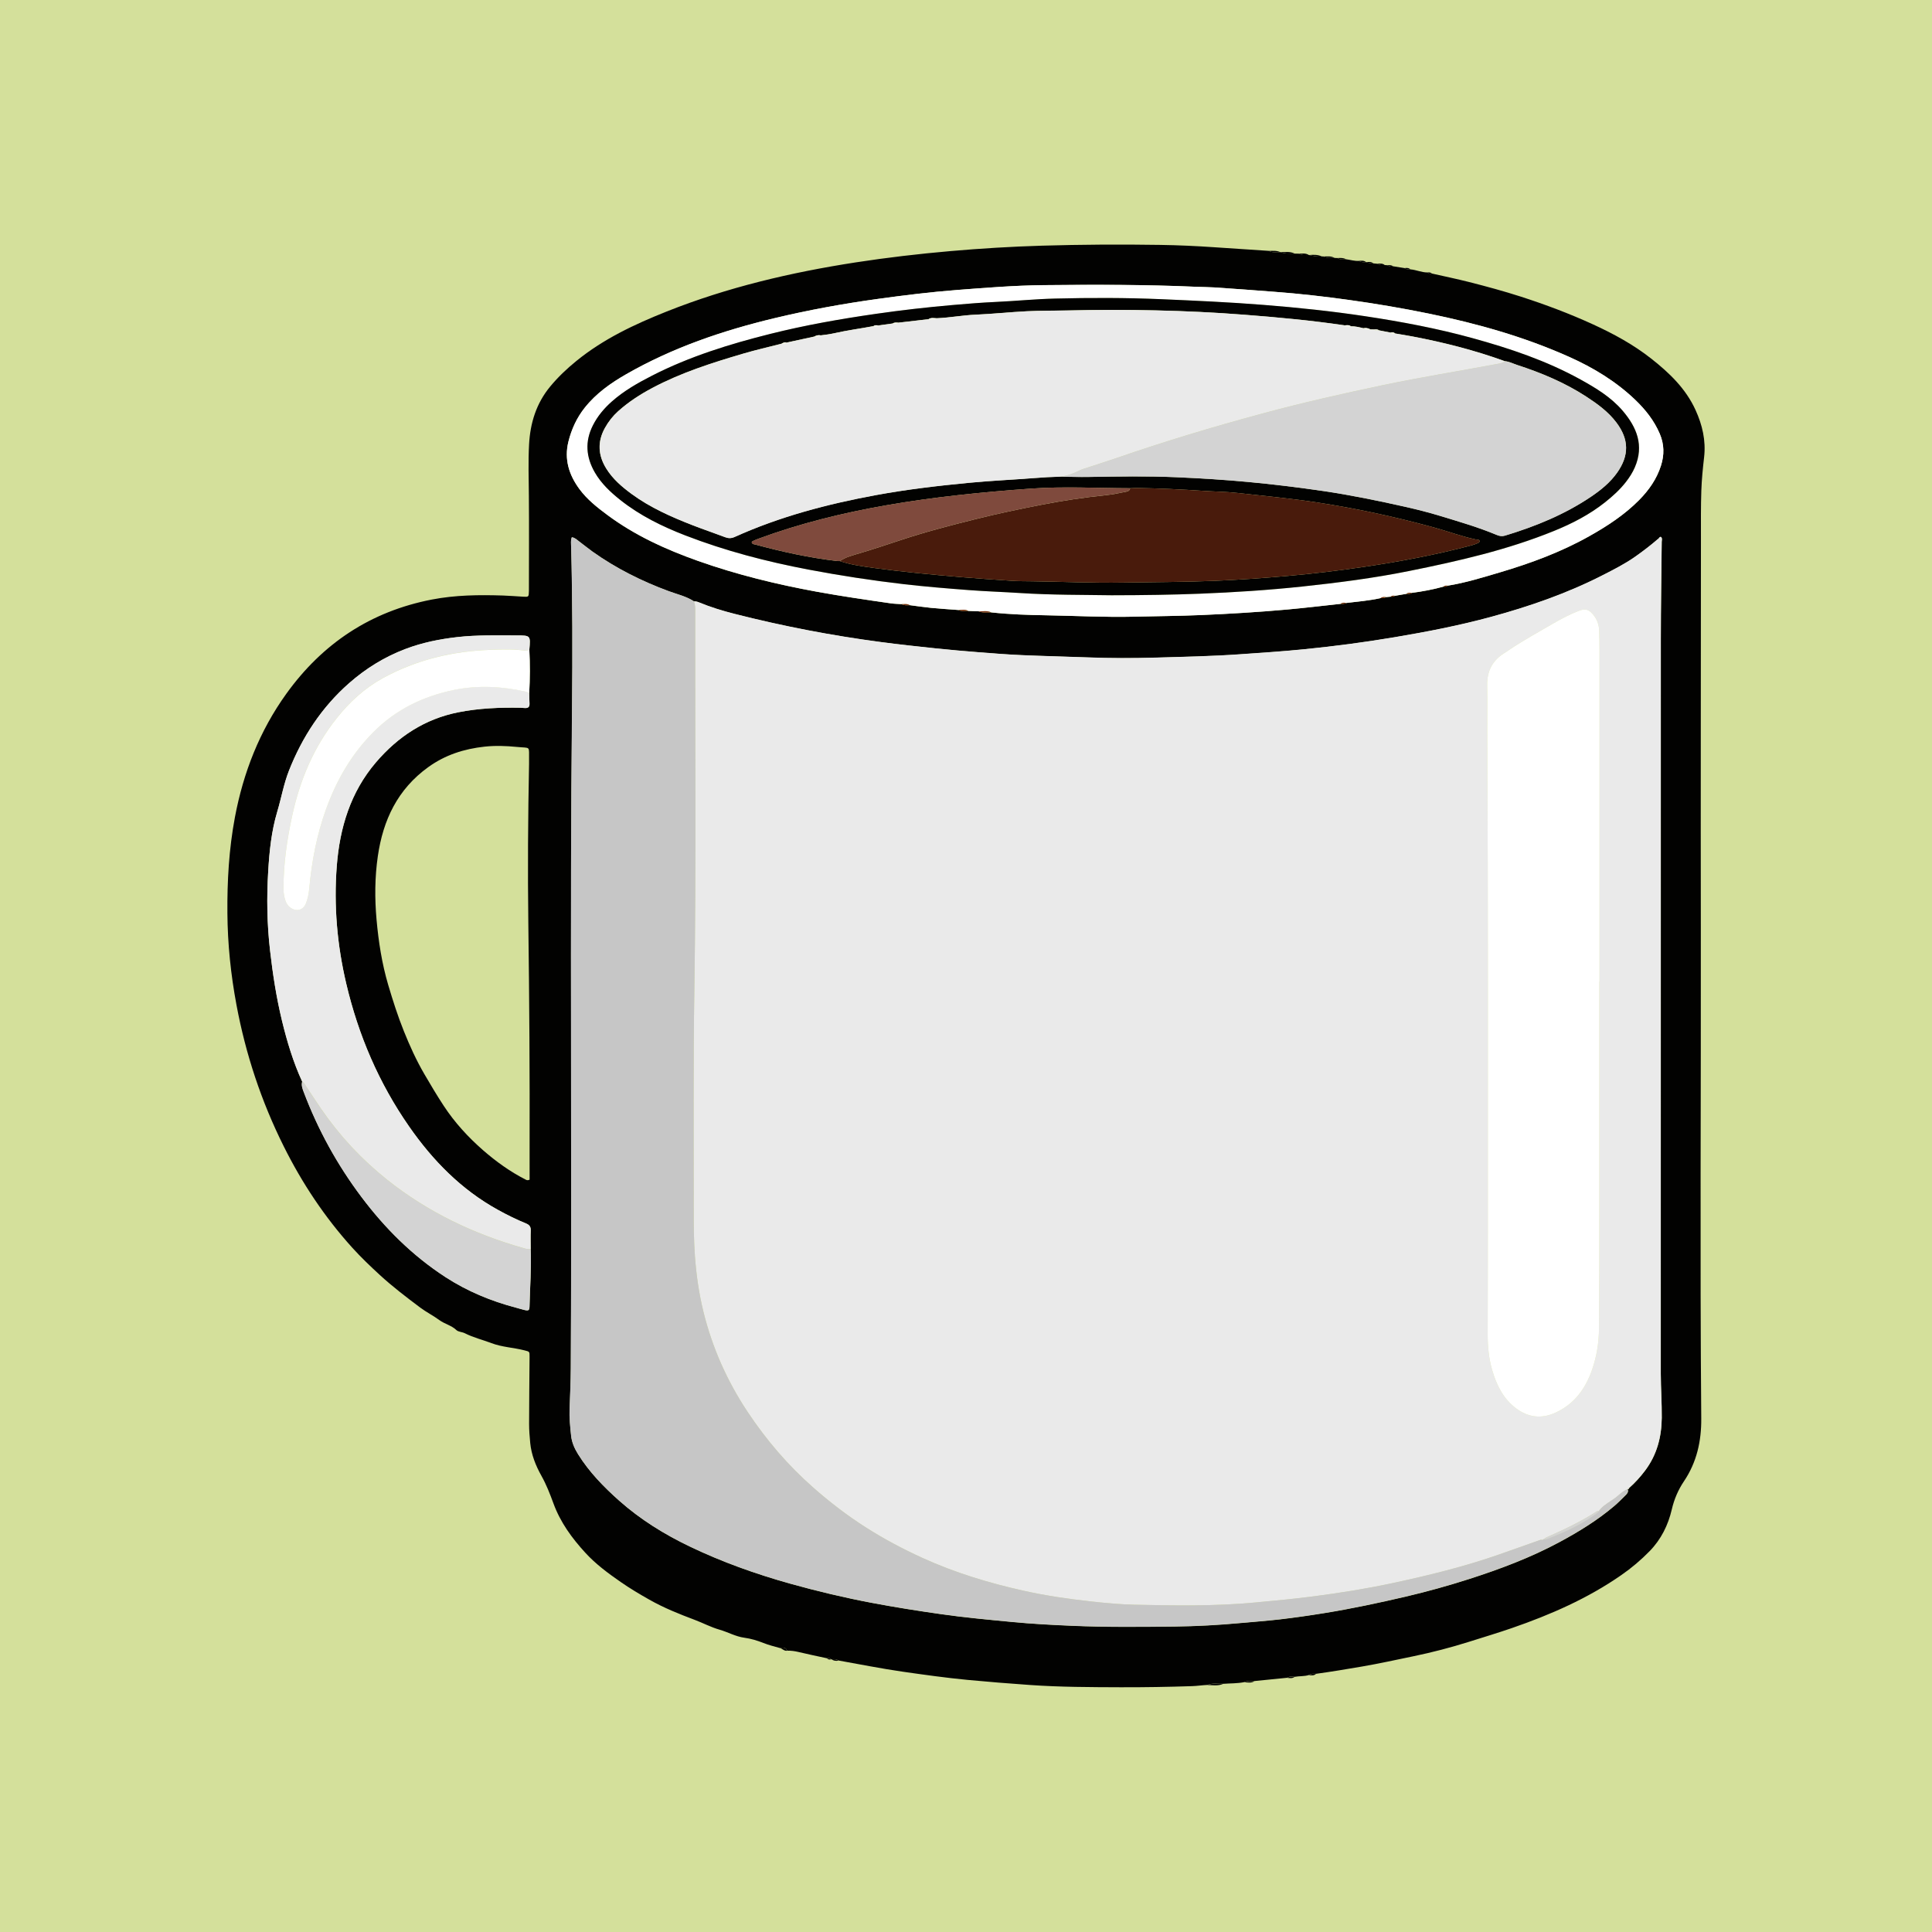 <?xml version="1.0" encoding="utf-8"?>
<!-- Generator: Adobe Illustrator 23.0.0, SVG Export Plug-In . SVG Version: 6.00 Build 0)  -->
<svg version="1.1" id="Layer_1" xmlns="http://www.w3.org/2000/svg" xmlns:xlink="http://www.w3.org/1999/xlink" x="0px" y="0px"
	 viewBox="0 0 500 500" style="enable-background:new 0 0 500 500;" xml:space="preserve">
<style type="text/css">
	.st0{fill:#D4E09B;}
	.st1{fill:#020201;}
	.st2{fill:#EAEAEA;}
	.st3{fill:#C6C6C6;}
	.st4{fill:#FFFFFF;}
	.st5{fill:#D3D3D3;}
	.st6{fill:#752B0D;}
	.st7{fill:#491B0C;}
	.st8{fill:#7F4A3D;}
</style>
<rect class="st0" width="500" height="500"/>
<g>
	<path class="st1" d="M201.8,426.5c-1.42-0.4-2.84-0.75-4.23-1.3c-1.57-0.62-3.22-1.13-4.95-1.36c-2.24-0.3-4.24-1.46-6.4-2.08
		c-2.22-0.63-4.29-1.74-6.45-2.55c-4.02-1.51-7.97-3.09-11.74-5.23c-2.53-1.43-5-2.9-7.38-4.55c-3.27-2.27-6.46-4.62-9.16-7.57
		c-3.49-3.8-6.48-7.9-8.27-12.81c-0.89-2.43-1.83-4.85-3.1-7.11c-1.49-2.66-2.6-5.45-2.9-8.5c-0.16-1.65-0.29-3.32-0.29-4.98
		c0.01-5.8,0.08-11.59,0.12-17.39c0.01-1.34-0.03-1.26-1.32-1.6c-2.83-0.73-5.79-0.82-8.55-1.87c-2.29-0.87-4.69-1.44-6.89-2.56
		c-0.7-0.35-1.67-0.33-2.19-0.83c-1.28-1.22-3.01-1.55-4.41-2.58c-1.57-1.16-3.35-2.04-4.94-3.23c-3.6-2.7-7.17-5.42-10.49-8.47
		c-2.45-2.25-4.85-4.55-7.08-7.01c-7.15-7.91-12.99-16.7-17.75-26.25c-5.81-11.64-9.86-23.87-12.24-36.64
		c-1.46-7.82-2.28-15.71-2.34-23.68c-0.07-8.34,0.4-16.62,1.94-24.82c2.18-11.6,6.39-22.37,13.31-31.99
		c9.37-13.02,21.82-21.31,37.67-24.38c6.1-1.18,12.24-1.24,18.41-1.04c1.72,0.06,3.44,0.2,5.17,0.3c1.49,0.09,1.49,0.08,1.53-1.48
		c0-0.06,0-0.12,0-0.18c0-8.14,0.06-16.28-0.01-24.42c-0.04-4.44-0.19-8.88,0.05-13.32c0.3-5.56,1.87-10.64,5.47-14.99
		c2.01-2.43,4.28-4.59,6.73-6.58c7.02-5.73,15.12-9.53,23.43-12.84c15.74-6.27,32.15-10.11,48.87-12.7
		c8.16-1.26,16.35-2.21,24.56-2.93c7.86-0.69,15.73-1.16,23.62-1.4c10.23-0.3,20.47-0.36,30.71-0.2c4.68,0.07,9.36,0.29,14.04,0.61
		c4.67,0.32,9.34,0.62,14.01,0.93c0.95,0.5,1.96,0.41,2.98,0.32c0,0,0.06,0.01,0.06,0.01c1.19,0.46,2.43,0.36,3.67,0.38
		c0.36,0.01,0.72,0.02,1.08,0.02c0.82,0.44,1.71,0.36,2.6,0.34c0,0,0.05,0.01,0.05,0.01c1.09,0.23,2.17,0.51,3.3,0.35
		c0.12,0.01,0.25,0.02,0.37,0.02c0.94,0.5,1.96,0.35,2.96,0.38c0.24,0.01,0.47,0.02,0.71,0.03c0.7,0.45,1.46,0.42,2.24,0.32
		c1.1,0.14,2.18,0.49,3.31,0.41c0.57,0.4,1.22,0.38,1.87,0.32c0,0,0.05,0.01,0.05,0.01c0.58,0.27,1.2,0.31,1.83,0.32
		c0.35,0.03,0.7,0.06,1.05,0.1c0.58,0.44,1.25,0.34,1.91,0.33c0.23,0.02,0.46,0.03,0.68,0.05c0.46,0.37,0.97,0.44,1.52,0.28
		c0.97,0.15,1.93,0.31,2.9,0.46c0.45,0.39,0.99,0.35,1.53,0.33c1.49,0.13,2.89,0.8,4.4,0.8c0.32,0.38,0.73,0.38,1.16,0.28
		c3.21,0.73,6.43,1.39,9.62,2.2c4.49,1.14,8.95,2.35,13.36,3.77c6.36,2.05,12.61,4.4,18.68,7.18c5.31,2.43,10.45,5.22,15.07,8.86
		c4.7,3.69,8.96,7.77,11.48,13.31c1.76,3.86,2.71,7.88,2.22,12.19c-0.33,2.87-0.62,5.76-0.72,8.65c-0.14,4.13-0.1,8.26-0.1,12.39
		c-0.02,33.61-0.08,67.22-0.03,100.83c0.06,42.3-0.25,84.61,0.11,126.91c0.05,5.88-1.16,11.35-4.49,16.29
		c-1.48,2.2-2.52,4.63-3.13,7.25c-0.95,4.08-2.76,7.75-5.73,10.8c-2.25,2.31-4.69,4.37-7.33,6.2c-8.71,6.06-18.32,10.26-28.3,13.71
		c-3.65,1.26-7.35,2.37-11.02,3.53c-4.76,1.5-9.62,2.77-14.51,3.78c-4.43,0.91-8.86,1.9-13.32,2.66c-3.95,0.67-7.89,1.34-11.86,1.88
		c-0.63,0-1.27-0.11-1.83,0.31c-1.21,0.38-2.49,0.25-3.72,0.47c-0.64-0.07-1.29-0.22-1.86,0.24c-2.83,0.28-5.66,0.56-8.5,0.85
		c-0.87,0.01-1.77-0.16-2.6,0.27c-1.83,0.38-3.7,0.31-5.55,0.45c-1.36,0.04-2.75-0.26-4.07,0.29c-1.33,0.06-2.67,0.27-3.99,0.31
		c-6.15,0.2-12.31,0.31-18.47,0.29c-7.82-0.03-15.65-0.04-23.46-0.59c-5.4-0.38-10.79-0.81-16.18-1.32
		c-5.63-0.54-11.22-1.33-16.81-2.13c-5.53-0.8-11.02-1.9-16.52-2.88c-0.56-0.4-1.19-0.4-1.83-0.31c0,0-0.09-0.01-0.09-0.01
		c-0.3-0.31-0.66-0.39-1.07-0.26c-2.48-0.54-4.98-1.04-7.45-1.64c-0.96-0.23-1.9-0.35-2.88-0.33
		C203.35,426.21,202.56,426.39,201.8,426.5z M133.69,164.46c-5.11,0-10.23-0.15-15.33,0.43c-4.58,0.52-9.05,1.41-13.42,3.07
		c-5.46,2.07-10.26,5.05-14.59,8.85c-7.08,6.23-12.11,13.89-15.56,22.63c-1.36,3.45-1.98,7.11-3.04,10.64
		c-1.51,5.06-2.03,10.24-2.34,15.42c-0.41,6.83-0.31,13.66,0.48,20.49c0.7,6.13,1.64,12.2,3.09,18.19c1.31,5.39,2.9,10.7,5.23,15.76
		c-0.25,0.96,0.08,1.83,0.41,2.69c3.68,9.74,8.66,18.79,14.9,27.1c6.1,8.13,13.22,15.23,21.8,20.8c5.64,3.65,11.74,6.19,18.22,7.89
		c0.71,0.19,1.42,0.42,2.14,0.59c1.14,0.27,1.35,0.14,1.37-0.98c0.11-4.92,0.5-9.84,0.3-14.76c0-1.6-0.06-3.21,0.01-4.81
		c0.04-0.96-0.34-1.46-1.19-1.81c-2.51-1.03-4.94-2.23-7.31-3.54c-9.49-5.24-16.85-12.76-22.98-21.57
		c-7.84-11.26-13.13-23.64-16.27-36.98c-2.36-10.02-3.24-20.18-2.45-30.41c0.76-9.88,3.54-19.13,10.14-26.85
		c5.7-6.66,12.68-11.26,21.39-12.97c5.28-1.04,10.63-1.26,16-1.16c0.37,0.01,0.74,0.04,1.11,0.07c0.82,0.06,1.29-0.22,1.24-1.14
		c-0.05-0.92-0.05-1.84-0.07-2.77c0.2-3.72,0.22-7.44,0.02-11.15C137.31,164.47,137.31,164.46,133.69,164.46z M374.64,151.58
		c4.62-0.74,9.08-2.13,13.55-3.45c7.99-2.37,15.79-5.25,23.09-9.35c4.69-2.63,9.18-5.57,12.98-9.42c2.49-2.53,4.49-5.39,5.59-8.82
		c0.9-2.82,0.86-5.55-0.31-8.29c-1.46-3.41-3.7-6.24-6.35-8.77c-5.01-4.79-10.84-8.32-17.13-11.13
		c-11.65-5.21-23.84-8.63-36.32-11.19c-6.82-1.4-13.68-2.56-20.57-3.52c-6.4-0.89-12.82-1.62-19.28-2.11
		c-5.22-0.39-10.44-0.81-15.66-1.14c-1.54-0.1-3.08-0.09-4.62-0.16c-13.19-0.59-26.38-0.57-39.58-0.43
		c-7.46,0.08-14.9,0.68-22.33,1.25c-6.87,0.53-13.71,1.38-20.54,2.32c-8.98,1.24-17.87,2.86-26.68,4.97
		c-13.42,3.21-26.4,7.62-38.43,14.52c-4.03,2.31-7.8,4.98-10.72,8.66c-2.07,2.6-3.42,5.56-4.22,8.76
		c-1.15,4.59,0.15,8.66,2.88,12.34c1.96,2.65,4.54,4.68,7.17,6.64c7.15,5.32,15.15,8.95,23.49,11.91
		c10.01,3.55,20.29,6.06,30.74,7.97c6.36,1.16,12.76,2.09,19.16,3.01c0.91,0.13,1.84,0.14,2.76,0.2c0.67,0.37,1.4,0.32,2.13,0.27
		c1.82,0.23,3.63,0.51,5.46,0.69c2.37,0.23,4.75,0.38,7.13,0.56c0.83,0.38,1.72,0.23,2.58,0.24c0.88,0.03,1.76,0.07,2.64,0.1
		c1.07,0.44,2.19,0.28,3.3,0.28c4.72,0.52,9.46,0.67,14.21,0.75c7.58,0.13,15.15,0.54,22.74,0.36c5.79-0.14,11.59-0.17,17.37-0.42
		c7.38-0.32,14.76-0.76,22.13-1.42c4.66-0.42,9.3-0.98,13.95-1.48c0.51,0.02,1.02,0.04,1.48-0.23c2.97-0.35,5.96-0.61,8.89-1.26
		c0.49,0.06,0.97,0.05,1.4-0.26c0.4-0.04,0.8-0.07,1.2-0.11c0.38,0.03,0.75,0.02,1.08-0.22c0.99-0.17,1.98-0.34,2.98-0.51
		c0.49,0.02,1,0.1,1.43-0.25c2.77-0.36,5.51-0.88,8.2-1.62C373.97,151.86,374.34,151.86,374.64,151.58z M421.64,385.09
		c1.53-1.35,2.88-2.85,4.11-4.48c3.05-4.06,4.27-8.65,4.32-13.66c0.04-3.83-0.25-7.64-0.25-11.46c0-63.37-0.01-126.74,0.01-190.11
		c0-8.38,0.15-16.77,0.23-25.15c0-0.31,0.11-0.64,0.02-0.92c-0.19-0.58-0.5-0.33-0.76-0.02c-0.09,0.09-0.19,0.18-0.28,0.27
		c-1.9,1.64-3.9,3.17-5.94,4.6c-2.6,1.82-5.48,3.28-8.33,4.73c-9.2,4.7-18.91,8.06-28.85,10.77c-8.2,2.23-16.54,3.85-24.92,5.26
		c-7.83,1.32-15.7,2.36-23.6,3.14c-5.45,0.54-10.92,0.9-16.39,1.28c-7.39,0.52-14.78,0.66-22.17,0.88
		c-5.73,0.16-11.47,0.16-17.2-0.06c-5.73-0.22-11.47-0.34-17.19-0.59c-3.69-0.16-7.38-0.45-11.06-0.74
		c-3.74-0.3-7.49-0.62-11.22-1.01c-4.71-0.5-9.43-1.01-14.13-1.63c-12.77-1.68-25.4-4.11-37.88-7.29c-3.16-0.8-6.29-1.76-9.31-3.01
		c-0.42-0.17-0.81-0.25-1.24-0.24c-1.98-1.3-4.29-1.81-6.47-2.61c-7.04-2.6-13.69-5.92-19.8-10.27c-1.2-0.86-2.34-1.81-3.53-2.69
		c-0.52-0.39-0.99-0.9-1.8-1.01c-0.33,0.83-0.2,1.63-0.18,2.4c0.36,13.81,0.37,27.62,0.23,41.43c-0.59,57.1,0.01,114.21-0.32,171.32
		c-0.02,3.45-0.18,6.9-0.31,10.34c-0.09,2.35,0.14,4.68,0.39,7.01c0.18,1.74,0.88,3.32,1.81,4.81c2.87,4.6,6.61,8.44,10.63,12.01
		c5.47,4.86,11.65,8.69,18.24,11.85c8.36,4.01,17.05,7.11,25.97,9.61c7,1.96,14.07,3.64,21.21,4.99c5.92,1.12,11.88,2.06,17.85,2.91
		c6.09,0.88,12.22,1.43,18.33,2.02c5.14,0.5,10.31,0.77,15.48,0.99c8.88,0.39,17.75,0.3,26.62,0.2c5.72-0.07,11.43-0.38,17.14-0.91
		c3.37-0.31,6.75-0.55,10.1-0.94c3.85-0.45,7.68-1,11.51-1.62c7.11-1.15,14.15-2.65,21.16-4.29c5.46-1.28,10.86-2.78,16.2-4.49
		c8.11-2.6,16.07-5.58,23.58-9.63c5-2.69,9.83-5.66,14.17-9.35c0.98-0.84,1.89-1.77,2.81-2.68c0.44-0.43,0.9-0.88,0.62-1.61
		c0,0,0.04-0.04,0.04-0.04C421.49,385.4,421.59,385.28,421.64,385.09z M137.06,297.78c0.06-19.62-0.07-39.23-0.33-58.85
		c-0.18-13.76-0.08-27.51,0.19-41.26c0.01-0.31,0.01-0.62,0-0.93c-0.07-3.86,0.57-3.06-3.2-3.44c-2.76-0.27-5.52-0.37-8.3-0.07
		c-5.32,0.58-10.19,2.13-14.6,5.31c-7.92,5.72-11.69,13.68-13.04,23.05c-0.79,5.46-0.82,10.93-0.33,16.41
		c0.51,5.71,1.39,11.37,3.01,16.87c1.2,4.05,2.49,8.1,4.07,12.02c1.52,3.79,3.21,7.51,5.29,11.08c1.62,2.78,3.25,5.53,5.02,8.22
		c2.84,4.33,6.32,8.12,10.19,11.5c3.38,2.94,7.03,5.57,11.05,7.61c0.22,0.11,0.44,0.23,0.98,0.01
		C137.06,302.83,137.05,300.3,137.06,297.78z"/>
	<path class="st1" d="M316.52,435.8c-1.36,0.04-2.75-0.26-4.07,0.29C313.81,436.1,315.2,436.38,316.52,435.8z"/>
	<path class="st1" d="M331.39,65.25c1.19,0.46,2.43,0.36,3.67,0.38C333.88,65.03,332.62,65.25,331.39,65.25z"/>
	<path class="st1" d="M338.78,66c1.09,0.23,2.17,0.51,3.3,0.35C341.02,65.88,339.91,65.9,338.78,66z"/>
	<path class="st1" d="M328.36,64.93c0.95,0.5,1.96,0.41,2.98,0.32C330.38,64.8,329.36,64.92,328.36,64.93z"/>
	<path class="st1" d="M342.45,66.38c0.94,0.5,1.96,0.35,2.96,0.38C344.48,66.2,343.46,66.37,342.45,66.38z"/>
	<path class="st1" d="M203.69,427.21c-0.34-1-1.13-0.82-1.89-0.71C202.46,426.66,202.93,427.31,203.69,427.21z"/>
	<path class="st1" d="M336.13,65.66c0.82,0.44,1.71,0.36,2.6,0.34C337.92,65.46,337.02,65.63,336.13,65.66z"/>
	<path class="st1" d="M324.67,435.08c-0.87,0.01-1.77-0.16-2.6,0.27C322.95,435.43,323.85,435.62,324.67,435.08z"/>
	<path class="st1" d="M346.12,66.78c0.7,0.45,1.46,0.42,2.24,0.32C347.66,66.68,346.89,66.75,346.12,66.78z"/>
	<path class="st1" d="M353.59,67.85c0.58,0.27,1.2,0.31,1.83,0.32C354.88,67.66,354.23,67.79,353.59,67.85z"/>
	<path class="st1" d="M356.47,68.26c0.58,0.44,1.25,0.34,1.91,0.33C357.81,68.13,357.14,68.19,356.47,68.26z"/>
	<path class="st1" d="M351.67,67.51c0.57,0.4,1.22,0.38,1.87,0.32C352.98,67.37,352.32,67.46,351.67,67.51z"/>
	<path class="st1" d="M217.02,429.76c-0.56-0.4-1.19-0.4-1.83-0.31C215.76,429.79,216.36,429.92,217.02,429.76z"/>
	<path class="st1" d="M340.58,433.21c-0.63,0-1.27-0.11-1.83,0.31C339.39,433.6,340.03,433.7,340.58,433.21z"/>
	<path class="st1" d="M335.02,433.99c-0.64-0.07-1.29-0.22-1.86,0.24C333.8,434.29,334.45,434.42,335.02,433.99z"/>
	<path class="st1" d="M359.06,68.64c0.46,0.37,0.97,0.44,1.52,0.28C360.12,68.6,359.6,68.57,359.06,68.64z"/>
	<path class="st1" d="M363.49,69.39c0.45,0.39,0.99,0.35,1.53,0.33C364.57,69.29,364.04,69.3,363.49,69.39z"/>
	<path class="st1" d="M369.42,70.51c0.32,0.38,0.73,0.38,1.16,0.28C370.24,70.5,369.84,70.44,369.42,70.51z"/>
	<path class="st1" d="M215.09,429.44c-0.3-0.31-0.66-0.39-1.07-0.26C214.33,429.47,214.69,429.55,215.09,429.44z"/>
	<path class="st2" d="M421.28,385.39c0,0-0.04,0.04-0.04,0.04c-1.26,0.43-2.12,1.43-3.14,2.2c-1.27,0.96-2.73,1.68-3.83,2.86
		c-0.18,0.14-0.38,0.26-0.4,0.52l0.03-0.03c-0.23,0.06-0.5,0.07-0.69,0.19c-4.13,2.66-8.56,4.74-13.04,6.73
		c-0.27,0.12-0.5,0.33-0.74,0.5l0.04-0.02c-0.22,0.03-0.45,0.07-0.67,0.1c-3.54,1.25-7.08,2.51-10.62,3.75
		c-9.14,3.21-18.54,5.51-28,7.53c-6.56,1.4-13.19,2.45-19.84,3.33c-5.18,0.68-10.39,1.17-15.6,1.65
		c-10.34,0.97-20.69,0.79-31.04,0.57c-3.8-0.08-7.61-0.44-11.41-0.86c-5.82-0.64-11.6-1.48-17.31-2.75
		c-9.04-2.01-17.87-4.68-26.32-8.54c-5-2.28-9.83-4.85-14.47-7.8c-4.85-3.08-9.4-6.57-13.7-10.36
		c-6.56-5.77-12.19-12.35-17.03-19.64c-5.3-7.99-9.14-16.64-11.42-25.93c-1.14-4.66-1.82-9.41-2.18-14.22
		c-0.31-4.19-0.33-8.38-0.32-12.56c0.01-18.75-0.13-37.5,0.16-56.25c0.5-32.62,0.16-65.24,0.23-97.86c0-0.99,0.04-1.98-0.34-2.92
		c0.43-0.01,0.83,0.07,1.24,0.24c3.02,1.25,6.14,2.21,9.31,3.01c12.48,3.17,25.11,5.61,37.88,7.29c4.7,0.62,9.41,1.14,14.13,1.63
		c3.74,0.39,7.48,0.72,11.22,1.01c3.68,0.29,7.37,0.58,11.06,0.74c5.73,0.25,11.46,0.38,17.19,0.59c5.74,0.22,11.48,0.22,17.2,0.06
		c7.39-0.21,14.79-0.36,22.17-0.88c5.47-0.38,10.94-0.74,16.39-1.28c7.9-0.78,15.77-1.82,23.6-3.14c8.38-1.41,16.71-3.03,24.92-5.26
		c9.95-2.71,19.65-6.07,28.85-10.77c2.84-1.45,5.72-2.91,8.33-4.73c2.04-1.43,4.04-2.96,5.94-4.6c0.21,0.03,0.31-0.06,0.28-0.27
		c0.26-0.31,0.57-0.56,0.76,0.02c0.09,0.27-0.01,0.61-0.02,0.92c-0.08,8.38-0.23,16.77-0.23,25.15
		c-0.02,63.37-0.01,126.74-0.01,190.11c0,3.82,0.29,7.64,0.25,11.46c-0.05,5.01-1.27,9.6-4.32,13.66c-1.23,1.63-2.58,3.13-4.11,4.48
		C421.43,385.09,421.3,385.18,421.28,385.39z M413.95,168.2c0-1.66-0.02-3.33-0.08-4.99c-0.05-1.59-0.6-3.02-1.63-4.23
		c-1.09-1.29-2-1.53-3.61-0.91c-2.31,0.88-4.49,2.04-6.63,3.27c-3.85,2.22-7.73,4.37-11.42,6.84c-0.31,0.21-0.6,0.43-0.92,0.62
		c-3.3,1.96-4.87,4.68-4.78,8.68c0.08,3.93,0,7.88,0.02,11.82c0.24,45.39,0.16,90.79,0.15,136.18c0,6.66-0.04,13.32-0.04,19.98
		c0,3.09,0.3,6.16,1.17,9.14c1.13,3.86,2.85,7.38,6.15,9.86c3.17,2.39,6.6,2.81,10.26,1.12c4.86-2.24,7.72-6.17,9.43-11.08
		c1.21-3.46,1.77-7.06,1.8-10.71c0.08-10.48,0.08-20.97,0.09-31.45c0.01-19.43,0-38.86,0-58.28c0.01,0,0.03,0,0.04,0
		C413.95,225.43,413.95,196.81,413.95,168.2z"/>
	<path class="st3" d="M398.79,398.47c-3.54,1.25-7.08,2.51-10.62,3.75c-9.14,3.21-18.54,5.51-28,7.53
		c-6.56,1.4-13.19,2.45-19.84,3.33c-5.18,0.68-10.39,1.17-15.6,1.65c-10.34,0.97-20.69,0.79-31.04,0.57
		c-3.8-0.08-7.61-0.44-11.41-0.86c-5.82-0.64-11.6-1.48-17.31-2.75c-9.04-2.01-17.87-4.68-26.32-8.54c-5-2.28-9.83-4.85-14.47-7.8
		c-4.85-3.08-9.4-6.57-13.7-10.36c-6.56-5.77-12.19-12.35-17.03-19.64c-5.3-7.99-9.14-16.64-11.42-25.93
		c-1.14-4.66-1.82-9.41-2.18-14.22c-0.31-4.19-0.33-8.38-0.32-12.56c0.01-18.75-0.13-37.5,0.16-56.25
		c0.5-32.62,0.16-65.24,0.23-97.86c0-0.99,0.04-1.98-0.34-2.92c-1.98-1.3-4.29-1.81-6.47-2.61c-7.04-2.6-13.69-5.92-19.8-10.27
		c-1.2-0.86-2.34-1.81-3.53-2.69c-0.52-0.39-0.99-0.9-1.8-1.01c-0.33,0.83-0.2,1.63-0.18,2.4c0.36,13.81,0.37,27.62,0.23,41.43
		c-0.59,57.1,0.01,114.21-0.32,171.32c-0.02,3.45-0.18,6.9-0.31,10.34c-0.09,2.35,0.14,4.68,0.39,7.01
		c0.18,1.74,0.88,3.32,1.81,4.81c2.87,4.6,6.61,8.44,10.63,12.01c5.47,4.86,11.65,8.69,18.24,11.85c8.36,4.01,17.05,7.11,25.97,9.61
		c7,1.96,14.07,3.64,21.21,4.99c5.92,1.12,11.88,2.06,17.85,2.91c6.09,0.88,12.22,1.43,18.33,2.02c5.14,0.5,10.31,0.77,15.48,0.99
		c8.88,0.39,17.75,0.3,26.62,0.2c5.72-0.07,11.43-0.38,17.14-0.91c3.37-0.31,6.75-0.55,10.1-0.94c3.85-0.45,7.68-1,11.51-1.62
		c7.11-1.15,14.15-2.65,21.16-4.29c5.46-1.28,10.86-2.78,16.2-4.49c8.11-2.6,16.07-5.58,23.58-9.63c5-2.69,9.83-5.66,14.17-9.35
		c0.98-0.84,1.89-1.77,2.81-2.68c0.44-0.43,0.9-0.88,0.62-1.61c-1.26,0.43-2.12,1.43-3.14,2.2c-1.27,0.96-2.73,1.68-3.83,2.86
		c-0.13,0.17-0.27,0.35-0.4,0.52c0,0,0.03-0.03,0.03-0.03c-0.43,0.63-1.09,0.99-1.7,1.4c-3.17,2.16-6.59,3.82-10.14,5.25
		c-0.85,0.34-1.68,0.78-2.64,0.77c0,0,0.04-0.02,0.04-0.02C399.26,398.58,399.06,398.75,398.79,398.47z"/>
	<path class="st4" d="M363.97,153.68c-0.99,0.17-1.98,0.34-2.97,0.51c-0.39-0.06-0.77-0.08-1.08,0.22c-0.4,0.04-0.8,0.07-1.2,0.11
		c-0.49-0.02-0.98-0.09-1.4,0.26c-2.93,0.65-5.91,0.91-8.89,1.26c-0.52-0.07-1.04-0.15-1.48,0.23c-4.65,0.5-9.29,1.06-13.95,1.48
		c-7.36,0.66-14.74,1.11-22.13,1.42c-5.79,0.25-11.58,0.28-17.37,0.42c-7.58,0.18-15.16-0.22-22.74-0.36
		c-4.74-0.08-9.49-0.23-14.21-0.75c-1.06-0.52-2.19-0.24-3.3-0.28c-0.88-0.03-1.76-0.07-2.64-0.1c-0.82-0.49-1.72-0.25-2.58-0.24
		c-2.38-0.18-4.76-0.33-7.13-0.56c-1.83-0.18-3.64-0.46-5.46-0.69c-0.67-0.43-1.41-0.25-2.13-0.27c-0.92-0.06-1.85-0.07-2.76-0.2
		c-6.4-0.92-12.79-1.85-19.16-3.01c-10.45-1.91-20.72-4.42-30.74-7.97c-8.34-2.96-16.35-6.6-23.49-11.91
		c-2.63-1.95-5.2-3.98-7.17-6.64c-2.73-3.68-4.02-7.75-2.88-12.34c0.8-3.21,2.16-6.16,4.22-8.76c2.93-3.69,6.69-6.35,10.72-8.66
		c12.03-6.9,25.01-11.31,38.43-14.52c8.81-2.11,17.7-3.73,26.68-4.97c6.83-0.95,13.67-1.79,20.54-2.32
		c7.43-0.57,14.86-1.17,22.33-1.25c13.2-0.14,26.39-0.15,39.58,0.43c1.54,0.07,3.08,0.06,4.62,0.16c5.22,0.33,10.44,0.75,15.66,1.14
		c6.45,0.48,12.88,1.21,19.28,2.11c6.89,0.96,13.75,2.12,20.57,3.52c12.47,2.56,24.67,5.98,36.32,11.19
		c6.29,2.81,12.12,6.34,17.13,11.13c2.65,2.54,4.89,5.36,6.35,8.77c1.17,2.74,1.22,5.47,0.31,8.29c-1.1,3.44-3.1,6.29-5.59,8.82
		c-3.8,3.86-8.29,6.79-12.98,9.42c-7.29,4.1-15.09,6.98-23.09,9.35c-4.47,1.32-8.93,2.71-13.55,3.45c-0.37-0.04-0.74-0.06-1.05,0.23
		c-2.69,0.75-5.43,1.27-8.2,1.62C364.9,153.4,364.39,153.3,363.97,153.68z M310.53,153.66c8.87-0.34,17.72-0.92,26.55-1.86
		c9.25-0.98,18.47-2.17,27.59-4.01c12.76-2.57,25.43-5.45,37.54-10.38c4.7-1.91,9.18-4.22,13.19-7.4c1.99-1.58,3.86-3.27,5.42-5.28
		c0.91-1.17,1.71-2.41,2.3-3.78c2.44-5.63,0.51-10.35-3.15-14.64c-3.02-3.53-6.94-5.89-10.94-8.1c-8.8-4.87-18.26-8.03-27.91-10.69
		c-9.1-2.51-18.36-4.25-27.69-5.66c-8.78-1.33-17.59-2.25-26.44-2.95c-8.79-0.69-17.59-1.09-26.4-1.47
		c-9.19-0.4-18.38-0.39-27.57-0.16c-5.11,0.13-10.21,0.64-15.31,0.87c-3.7,0.17-7.38,0.47-11.06,0.79
		c-6.69,0.58-13.36,1.34-20.01,2.3c-9.15,1.32-18.25,2.92-27.23,5.17c-10.54,2.64-20.9,5.84-30.62,10.81
		c-3.69,1.89-7.28,3.92-10.4,6.68c-2.01,1.77-3.7,3.78-4.92,6.19c-2.11,4.16-1.79,8.2,0.49,12.17c1.66,2.89,4.04,5.12,6.62,7.16
		c5.08,4.02,10.84,6.85,16.84,9.17c10.32,3.98,20.99,6.76,31.85,8.83c8.17,1.55,16.39,2.81,24.65,3.77
		c5.63,0.65,11.28,1.11,16.93,1.54c4.36,0.33,8.74,0.47,13.1,0.75c8.32,0.54,16.64,0.46,23.77,0.59
		C296.1,154.05,303.32,153.94,310.53,153.66z"/>
	<path class="st2" d="M137.34,323.26c0-1.6-0.06-3.21,0.01-4.81c0.04-0.96-0.34-1.46-1.19-1.81c-2.51-1.03-4.94-2.23-7.31-3.54
		c-9.49-5.24-16.85-12.76-22.98-21.57c-7.84-11.26-13.13-23.64-16.27-36.98c-2.36-10.02-3.24-20.18-2.45-30.41
		c0.76-9.88,3.54-19.13,10.14-26.85c5.7-6.66,12.68-11.26,21.39-12.97c5.28-1.04,10.63-1.26,16-1.16c0.37,0.01,0.74,0.04,1.11,0.07
		c0.82,0.06,1.29-0.22,1.24-1.14c-0.05-0.92-0.05-1.84-0.07-2.77c-0.29-0.11-0.56-0.26-0.86-0.33c-6.14-1.37-12.29-1.72-18.51-0.47
		c-8.07,1.62-15.15,5.08-20.98,10.96c-5.62,5.66-9.5,12.39-12.2,19.84c-2.41,6.65-3.72,13.53-4.37,20.55
		c-0.13,1.36-0.37,2.7-0.88,3.95c-0.7,1.72-2.42,2.16-3.95,1.09c-0.69-0.48-1.11-1.15-1.37-1.93c-0.33-1-0.48-2.03-0.48-3.09
		c0-6.38,0.91-12.65,2.27-18.86c2.01-9.21,5.58-17.73,11.5-25.17c3.34-4.2,7.22-7.78,11.93-10.37c8.7-4.78,18.11-7,27.99-7.34
		c2.95-0.1,5.92-0.19,8.87,0.21c0.34,0.05,0.71-0.13,1.07-0.21c0.33-3.7,0.33-3.71-3.3-3.71c-5.11,0-10.23-0.15-15.33,0.43
		c-4.58,0.52-9.05,1.41-13.42,3.07c-5.46,2.07-10.26,5.05-14.59,8.85c-7.08,6.23-12.11,13.89-15.56,22.63
		c-1.36,3.45-1.98,7.11-3.04,10.64c-1.51,5.06-2.03,10.24-2.34,15.42c-0.41,6.83-0.31,13.66,0.48,20.49
		c0.7,6.13,1.64,12.2,3.09,18.19c1.31,5.39,2.9,10.7,5.23,15.76c0.44,0.18,0.6,0.6,0.84,0.95c1.33,2,2.64,4.01,4,6
		c4.8,7.02,10.54,13.18,17.19,18.47c10.51,8.36,22.41,14.03,35.3,17.68C136.13,323.21,136.72,323.33,137.34,323.26z"/>
	<path class="st4" d="M136.99,168.17c-0.36,0.07-0.73,0.25-1.07,0.21c-2.95-0.4-5.91-0.31-8.87-0.21
		c-9.87,0.34-19.28,2.56-27.99,7.34c-4.7,2.58-8.59,6.17-11.93,10.37c-5.92,7.44-9.49,15.96-11.5,25.17
		c-1.36,6.21-2.26,12.48-2.27,18.86c0,1.06,0.15,2.09,0.48,3.09c0.25,0.78,0.68,1.45,1.37,1.93c1.53,1.07,3.25,0.63,3.95-1.09
		c0.51-1.26,0.76-2.59,0.88-3.95c0.65-7.02,1.96-13.9,4.37-20.55c2.7-7.46,6.58-14.18,12.2-19.84c5.83-5.88,12.92-9.33,20.98-10.96
		c6.22-1.25,12.37-0.9,18.51,0.47c0.3,0.07,0.57,0.22,0.86,0.33C137.16,175.6,137.18,171.89,136.99,168.17z"/>
	<path class="st5" d="M137.34,323.26c-0.62,0.07-1.22-0.05-1.82-0.22c-12.89-3.65-24.78-9.32-35.3-17.68
		c-6.64-5.29-12.39-11.45-17.19-18.47c-1.36-1.98-2.67-4-4-6c-0.24-0.35-0.4-0.77-0.84-0.95c-0.25,0.96,0.08,1.83,0.41,2.69
		c3.68,9.74,8.66,18.79,14.9,27.1c6.1,8.13,13.22,15.23,21.8,20.8c5.64,3.65,11.74,6.19,18.22,7.89c0.71,0.19,1.42,0.42,2.14,0.59
		c1.14,0.27,1.35,0.14,1.37-0.98C137.15,333.1,137.54,328.19,137.34,323.26z"/>
	<path class="st6" d="M256.54,158.49c-1.06-0.52-2.19-0.24-3.3-0.28C254.31,158.65,255.43,158.49,256.54,158.49z"/>
	<path class="st6" d="M250.61,158.11c-0.82-0.49-1.72-0.25-2.58-0.24C248.86,158.25,249.74,158.1,250.61,158.11z"/>
	<path class="st6" d="M235.43,156.62c-0.67-0.43-1.41-0.25-2.13-0.27C233.98,156.72,234.7,156.67,235.43,156.62z"/>
	<path class="st6" d="M358.71,154.52c-0.49-0.02-0.98-0.09-1.4,0.26C357.81,154.84,358.29,154.83,358.71,154.52z"/>
	<path class="st6" d="M348.42,156.04c-0.52-0.07-1.04-0.15-1.48,0.23C347.45,156.29,347.96,156.31,348.42,156.04z"/>
	<path class="st6" d="M365.4,153.43c-0.5-0.03-1-0.13-1.43,0.25C364.46,153.7,364.97,153.77,365.4,153.43z"/>
	<path class="st6" d="M374.64,151.58c-0.37-0.04-0.74-0.06-1.05,0.23C373.97,151.86,374.34,151.86,374.64,151.58z"/>
	<path class="st6" d="M360.99,154.19c-0.39-0.06-0.77-0.08-1.08,0.22C360.29,154.44,360.67,154.42,360.99,154.19z"/>
	<path class="st5" d="M429.04,139.56c0.21,0.03,0.31-0.06,0.28-0.27C429.23,139.38,429.13,139.47,429.04,139.56z"/>
	<path class="st5" d="M421.64,385.09c-0.21,0-0.33,0.09-0.36,0.3C421.49,385.4,421.59,385.28,421.64,385.09z"/>
	<path class="st4" d="M413.95,254.05c0-28.62,0-57.24,0-85.85c0-1.66-0.02-3.33-0.08-4.99c-0.05-1.59-0.6-3.02-1.63-4.23
		c-1.09-1.29-2-1.53-3.61-0.91c-2.31,0.88-4.49,2.04-6.63,3.27c-3.85,2.22-7.73,4.37-11.42,6.84c-0.31,0.21-0.6,0.43-0.92,0.62
		c-3.3,1.96-4.87,4.68-4.78,8.68c0.08,3.93,0,7.88,0.02,11.82c0.24,45.39,0.16,90.79,0.15,136.18c0,6.66-0.04,13.32-0.04,19.98
		c0,3.09,0.3,6.16,1.17,9.14c1.13,3.86,2.85,7.38,6.15,9.86c3.17,2.39,6.6,2.81,10.26,1.12c4.86-2.24,7.72-6.17,9.43-11.08
		c1.21-3.46,1.77-7.06,1.8-10.71c0.08-10.48,0.08-20.97,0.09-31.45c0.01-19.43,0-38.86,0-58.28
		C413.93,254.05,413.94,254.05,413.95,254.05z"/>
	<path class="st5" d="M399.42,398.4c0.96,0.01,1.78-0.43,2.64-0.77c3.55-1.43,6.97-3.09,10.14-5.25c0.61-0.42,1.26-0.78,1.7-1.4
		c-0.23,0.06-0.5,0.07-0.69,0.19c-4.13,2.66-8.56,4.74-13.04,6.73C399.89,398.01,399.67,398.23,399.42,398.4z"/>
	<path class="st5" d="M398.79,398.47c0.27,0.27,0.47,0.1,0.67-0.1C399.24,398.41,399.01,398.44,398.79,398.47z"/>
	<path class="st5" d="M413.86,391.01c0.13-0.17,0.27-0.35,0.4-0.52C414.08,390.62,413.88,390.74,413.86,391.01z"/>
	<path class="st1" d="M263.92,153.47c-4.36-0.28-8.74-0.42-13.1-0.75c-5.65-0.43-11.3-0.89-16.93-1.54
		c-8.26-0.96-16.48-2.22-24.65-3.77c-10.86-2.06-21.53-4.84-31.85-8.83c-6-2.32-11.76-5.14-16.84-9.17
		c-2.57-2.04-4.95-4.27-6.62-7.16c-2.28-3.97-2.6-8-0.49-12.17c1.22-2.41,2.91-4.41,4.92-6.19c3.12-2.76,6.71-4.79,10.4-6.68
		c9.72-4.97,20.08-8.17,30.62-10.81c8.97-2.25,18.08-3.85,27.23-5.17c6.65-0.96,13.32-1.72,20.01-2.3
		c3.68-0.32,7.37-0.62,11.06-0.79c5.11-0.23,10.21-0.75,15.31-0.87c9.19-0.23,18.38-0.23,27.57,0.16c8.81,0.38,17.61,0.77,26.4,1.47
		c8.85,0.7,17.66,1.62,26.44,2.95c9.33,1.41,18.59,3.15,27.69,5.66c9.65,2.66,19.11,5.83,27.91,10.69c4,2.21,7.93,4.58,10.94,8.1
		c3.66,4.29,5.59,9,3.15,14.64c-0.59,1.37-1.39,2.61-2.3,3.78c-1.56,2.01-3.43,3.7-5.42,5.28c-4,3.17-8.48,5.49-13.19,7.4
		c-12.11,4.93-24.78,7.81-37.54,10.38c-9.12,1.84-18.34,3.02-27.59,4.01c-8.82,0.94-17.68,1.51-26.55,1.86
		c-7.21,0.28-14.43,0.39-22.84,0.4C280.56,153.93,272.24,154.01,263.92,153.47z M226.55,147.04c3.48,0.47,6.97,0.87,10.46,1.23
		c3.92,0.4,7.84,0.77,11.77,1.09c4.36,0.36,8.72,0.67,13.08,0.95c1.78,0.11,3.57,0.11,5.36,0.13c7.83,0.11,15.65,0.46,23.48,0.33
		c7.89-0.13,15.78-0.12,23.67-0.45c6.27-0.26,12.54-0.71,18.8-1.26c6.63-0.58,13.23-1.38,19.81-2.35
		c9.39-1.38,18.71-3.15,27.89-5.58c0.53-0.14,1.05-0.36,1.56-0.56c0.22-0.09,0.44-0.21,0.51-0.53c-0.18-0.51-0.69-0.36-1.07-0.44
		c-3.74-0.8-7.33-2.16-11.01-3.16c-9.99-2.73-20.1-4.91-30.34-6.46c-6.76-1.02-13.57-1.65-20.36-2.41c-2.93-0.33-5.9-0.34-8.85-0.54
		c-5.66-0.39-11.32-0.64-16.99-0.74c-0.61-0.01-1.23,0.05-1.84,0.07c-8.57-0.02-17.15-0.51-25.72,0.1
		c-12.54,0.9-25.05,2.15-37.45,4.32c-11.26,1.97-22.31,4.69-33.04,8.65c-0.52,0.19-1.03,0.42-1.53,0.65
		c-0.09,0.04-0.12,0.19-0.2,0.3c0.17,0.5,0.68,0.48,1.05,0.58c6.91,1.87,13.89,3.39,21.01,4.23c0.24,0.03,0.49,0.01,0.74,0.01
		C220.33,146.21,223.45,146.62,226.55,147.04z M281.82,123.42c7.52-0.12,15.04-0.26,22.56,0.07c6.21,0.27,12.42,0.65,18.62,1.23
		c6.5,0.6,12.97,1.4,19.42,2.34c7.13,1.05,14.18,2.5,21.21,4.08c3.04,0.69,6.08,1.45,9.03,2.35c4.93,1.5,9.9,2.94,14.67,4.93
		c0.72,0.3,1.37,0.43,2.13,0.2c7.88-2.38,15.45-5.46,22.31-10.09c2.56-1.73,4.95-3.67,6.76-6.23c3.13-4.45,3.08-8.6-0.2-12.95
		c-2.11-2.8-4.91-4.83-7.81-6.72c-5.57-3.62-11.64-6.16-17.93-8.2c-1.05-0.34-2.04-0.87-3.16-0.97c-7.77-2.81-15.75-4.85-23.87-6.39
		c-1.5-0.29-3.02-0.52-4.53-0.78c-0.34-0.35-0.76-0.28-1.18-0.23c-0.99-0.19-1.98-0.39-2.98-0.58c-0.41-0.32-0.89-0.24-1.36-0.23
		c-0.29-0.01-0.57-0.01-0.86-0.02c-0.58-0.31-1.19-0.42-1.84-0.3c-1.06-0.26-2.11-0.52-3.22-0.5c-0.49-0.4-1.06-0.26-1.61-0.24
		c-8.59-1.27-17.22-2.07-25.88-2.74c-15.32-1.19-30.66-1.46-46.01-1.11c-3.45,0.08-6.91,0.03-10.36,0.2
		c-4.43,0.22-8.84,0.7-13.27,0.89c-3.37,0.14-6.68,0.79-10.05,0.92c-0.72,0.01-1.48-0.22-2.15,0.25c-2.6,0.3-5.2,0.6-7.8,0.9
		c-0.5-0.02-1.01-0.11-1.46,0.21c-1.24,0.17-2.48,0.34-3.71,0.51c-0.43-0.04-0.87-0.15-1.25,0.17c-3.37,0.64-6.78,1.07-10.14,1.84
		c-1.11,0.25-2.32,0.41-3.5,0.55c-0.61-0.11-1.17,0.02-1.71,0.32c-2.38,0.52-4.76,1.03-7.14,1.55c-0.5-0.13-0.92,0.05-1.33,0.3
		c-3.32,0.85-6.67,1.61-9.96,2.58c-8.03,2.37-16.01,4.9-23.45,8.86c-3.17,1.68-6.16,3.62-8.84,6.02c-1.39,1.25-2.53,2.7-3.43,4.33
		c-1.98,3.56-1.79,7.06,0.34,10.5c1.67,2.7,4.03,4.72,6.53,6.56c4.86,3.57,10.33,5.98,15.91,8.15c2.75,1.07,5.56,2.01,8.32,3.06
		c0.87,0.33,1.6,0.33,2.47-0.06c11.69-5.28,23.99-8.51,36.56-10.83c8-1.47,16.07-2.42,24.15-3.19c5.64-0.54,11.31-0.79,16.96-1.23
		c2.15-0.17,4.3-0.3,6.46-0.35C276.78,123.38,279.3,123.46,281.82,123.42z"/>
	<path class="st2" d="M348.01,84.21c-8.59-1.27-17.22-2.07-25.88-2.74c-15.32-1.19-30.66-1.46-46.01-1.11
		c-3.45,0.08-6.91,0.03-10.36,0.2c-4.43,0.22-8.84,0.7-13.27,0.89c-3.37,0.14-6.68,0.79-10.05,0.92c-0.67,0.47-1.42,0.24-2.15,0.25
		c-2.6,0.3-5.2,0.6-7.8,0.9c-0.45,0.37-0.96,0.27-1.46,0.21c-1.24,0.17-2.48,0.34-3.71,0.51c-0.38,0.32-0.81,0.27-1.25,0.17
		c-3.37,0.64-6.78,1.07-10.14,1.84c-1.11,0.25-2.32,0.41-3.5,0.55c-0.52,0.39-1.12,0.3-1.71,0.32c-2.38,0.52-4.76,1.03-7.14,1.55
		c-0.39,0.33-0.86,0.31-1.33,0.3c-3.32,0.85-6.67,1.61-9.96,2.58c-8.03,2.37-16.01,4.9-23.45,8.86c-3.17,1.68-6.16,3.62-8.84,6.02
		c-1.39,1.25-2.53,2.7-3.43,4.33c-1.98,3.56-1.79,7.06,0.34,10.5c1.67,2.7,4.03,4.72,6.53,6.56c4.86,3.57,10.33,5.98,15.91,8.15
		c2.75,1.07,5.56,2.01,8.32,3.06c0.87,0.33,1.6,0.33,2.47-0.06c11.69-5.28,23.99-8.51,36.56-10.83c8-1.47,16.07-2.42,24.15-3.19
		c5.64-0.54,11.31-0.79,16.96-1.23c2.15-0.17,4.3-0.3,6.46-0.35c1.79-0.19,3.46-0.78,5.06-1.59c0.38-0.19,0.79-0.35,1.2-0.48
		c2.79-0.92,5.61-1.79,8.39-2.75c12.47-4.32,25.1-8.11,37.84-11.55c10.32-2.79,20.73-5.14,31.19-7.34
		c9.83-2.06,19.75-3.63,29.62-5.49c0.67-0.12,1.35-0.19,1.88-0.69c-7.77-2.81-15.75-4.85-23.87-6.39c-1.5-0.29-3.02-0.52-4.53-0.78
		c-0.42,0.06-0.83,0.09-1.18-0.23c-0.99-0.19-1.98-0.39-2.98-0.58c-0.49,0.11-0.95,0.11-1.36-0.23c-0.29-0.01-0.57-0.01-0.86-0.02
		c-0.63,0.02-1.27,0.09-1.84-0.3c-1.06-0.26-2.11-0.52-3.22-0.5C349.06,84.5,348.5,84.61,348.01,84.21z"/>
	<path class="st5" d="M389.44,93.48c-0.53,0.5-1.21,0.57-1.88,0.69c-9.87,1.85-19.79,3.42-29.62,5.49
		c-10.45,2.2-20.87,4.55-31.19,7.34c-12.74,3.44-25.37,7.23-37.84,11.55c-2.78,0.96-5.59,1.83-8.39,2.75
		c-0.41,0.13-0.82,0.29-1.2,0.48c-1.6,0.81-3.27,1.39-5.06,1.59c2.52,0.03,5.04,0.11,7.55,0.07c7.52-0.12,15.04-0.26,22.56,0.07
		c6.21,0.27,12.42,0.65,18.62,1.23c6.5,0.6,12.97,1.4,19.42,2.34c7.13,1.05,14.18,2.5,21.21,4.08c3.04,0.69,6.08,1.45,9.03,2.35
		c4.93,1.5,9.9,2.94,14.67,4.93c0.72,0.3,1.37,0.43,2.13,0.2c7.88-2.38,15.45-5.46,22.31-10.09c2.56-1.73,4.95-3.67,6.76-6.23
		c3.13-4.45,3.08-8.6-0.2-12.95c-2.11-2.8-4.91-4.83-7.81-6.72c-5.57-3.62-11.64-6.16-17.93-8.2
		C391.55,94.1,390.57,93.57,389.44,93.48z"/>
	<path class="st7" d="M217.34,145.21c2.99,1,6.11,1.41,9.21,1.83c3.48,0.47,6.97,0.87,10.46,1.23c3.92,0.4,7.84,0.77,11.77,1.09
		c4.36,0.36,8.72,0.67,13.08,0.95c1.78,0.11,3.57,0.11,5.36,0.13c7.83,0.11,15.65,0.46,23.48,0.33c7.89-0.13,15.78-0.12,23.67-0.45
		c6.27-0.26,12.54-0.71,18.8-1.26c6.63-0.58,13.23-1.38,19.81-2.35c9.39-1.38,18.71-3.15,27.89-5.58c0.53-0.14,1.05-0.36,1.56-0.56
		c0.22-0.09,0.44-0.21,0.51-0.53c-0.18-0.51-0.69-0.36-1.07-0.44c-3.74-0.8-7.33-2.16-11.01-3.16c-9.99-2.73-20.1-4.91-30.34-6.46
		c-6.76-1.02-13.57-1.65-20.36-2.41c-2.93-0.33-5.9-0.34-8.85-0.54c-5.66-0.39-11.32-0.64-16.99-0.74
		c-0.61-0.01-1.23,0.05-1.84,0.07c-0.13,0.81-0.85,0.86-1.41,0.97c-1.63,0.33-3.26,0.66-4.91,0.83c-5.63,0.58-11.23,1.42-16.78,2.51
		c-5.68,1.11-11.34,2.29-16.96,3.7c-6.58,1.64-13.13,3.34-19.57,5.49c-3.45,1.15-6.91,2.29-10.39,3.33
		C220.68,143.72,218.89,144.14,217.34,145.21z"/>
	<path class="st8" d="M217.34,145.21c1.55-1.07,3.34-1.5,5.11-2.03c3.48-1.04,6.94-2.18,10.39-3.33c6.43-2.15,12.99-3.85,19.57-5.49
		c5.62-1.4,11.28-2.58,16.96-3.7c5.55-1.09,11.15-1.93,16.78-2.51c1.65-0.17,3.28-0.5,4.91-0.83c0.56-0.11,1.28-0.16,1.41-0.97
		c-8.57-0.02-17.15-0.51-25.72,0.1c-12.54,0.9-25.05,2.15-37.45,4.32c-11.26,1.97-22.31,4.69-33.04,8.65
		c-0.52,0.19-1.03,0.42-1.53,0.65c-0.09,0.04-0.12,0.19-0.2,0.3c0.17,0.5,0.68,0.48,1.05,0.58c6.91,1.87,13.89,3.39,21.01,4.23
		C216.85,145.23,217.09,145.21,217.34,145.21z"/>
	<path class="st4" d="M240.31,82.62c0.72-0.01,1.48,0.22,2.15-0.25C241.73,82.37,240.98,82.15,240.31,82.62z"/>
	<path class="st4" d="M352.83,84.95c0.57,0.38,1.21,0.32,1.84,0.3C354.1,84.94,353.48,84.83,352.83,84.95z"/>
	<path class="st4" d="M210.73,87.11c0.59-0.02,1.19,0.08,1.71-0.32C211.83,86.68,211.26,86.81,210.73,87.11z"/>
	<path class="st4" d="M202.25,88.96c0.47,0.01,0.94,0.03,1.33-0.3C203.09,88.53,202.66,88.71,202.25,88.96z"/>
	<path class="st2" d="M355.53,85.26c0.41,0.34,0.87,0.35,1.36,0.23C356.48,85.18,356,85.25,355.53,85.26z"/>
	<path class="st4" d="M348.01,84.21c0.49,0.4,1.05,0.29,1.61,0.24C349.13,84.05,348.56,84.19,348.01,84.21z"/>
	<path class="st4" d="M231.04,83.72c0.51,0.06,1.02,0.16,1.46-0.21C232,83.49,231.49,83.41,231.04,83.72z"/>
	<path class="st4" d="M359.87,86.07c0.35,0.32,0.76,0.29,1.18,0.23C360.71,85.95,360.29,86.03,359.87,86.07z"/>
	<path class="st4" d="M226.07,84.41c0.44,0.09,0.87,0.15,1.25-0.17C226.89,84.19,226.45,84.08,226.07,84.41z"/>
</g>
</svg>
